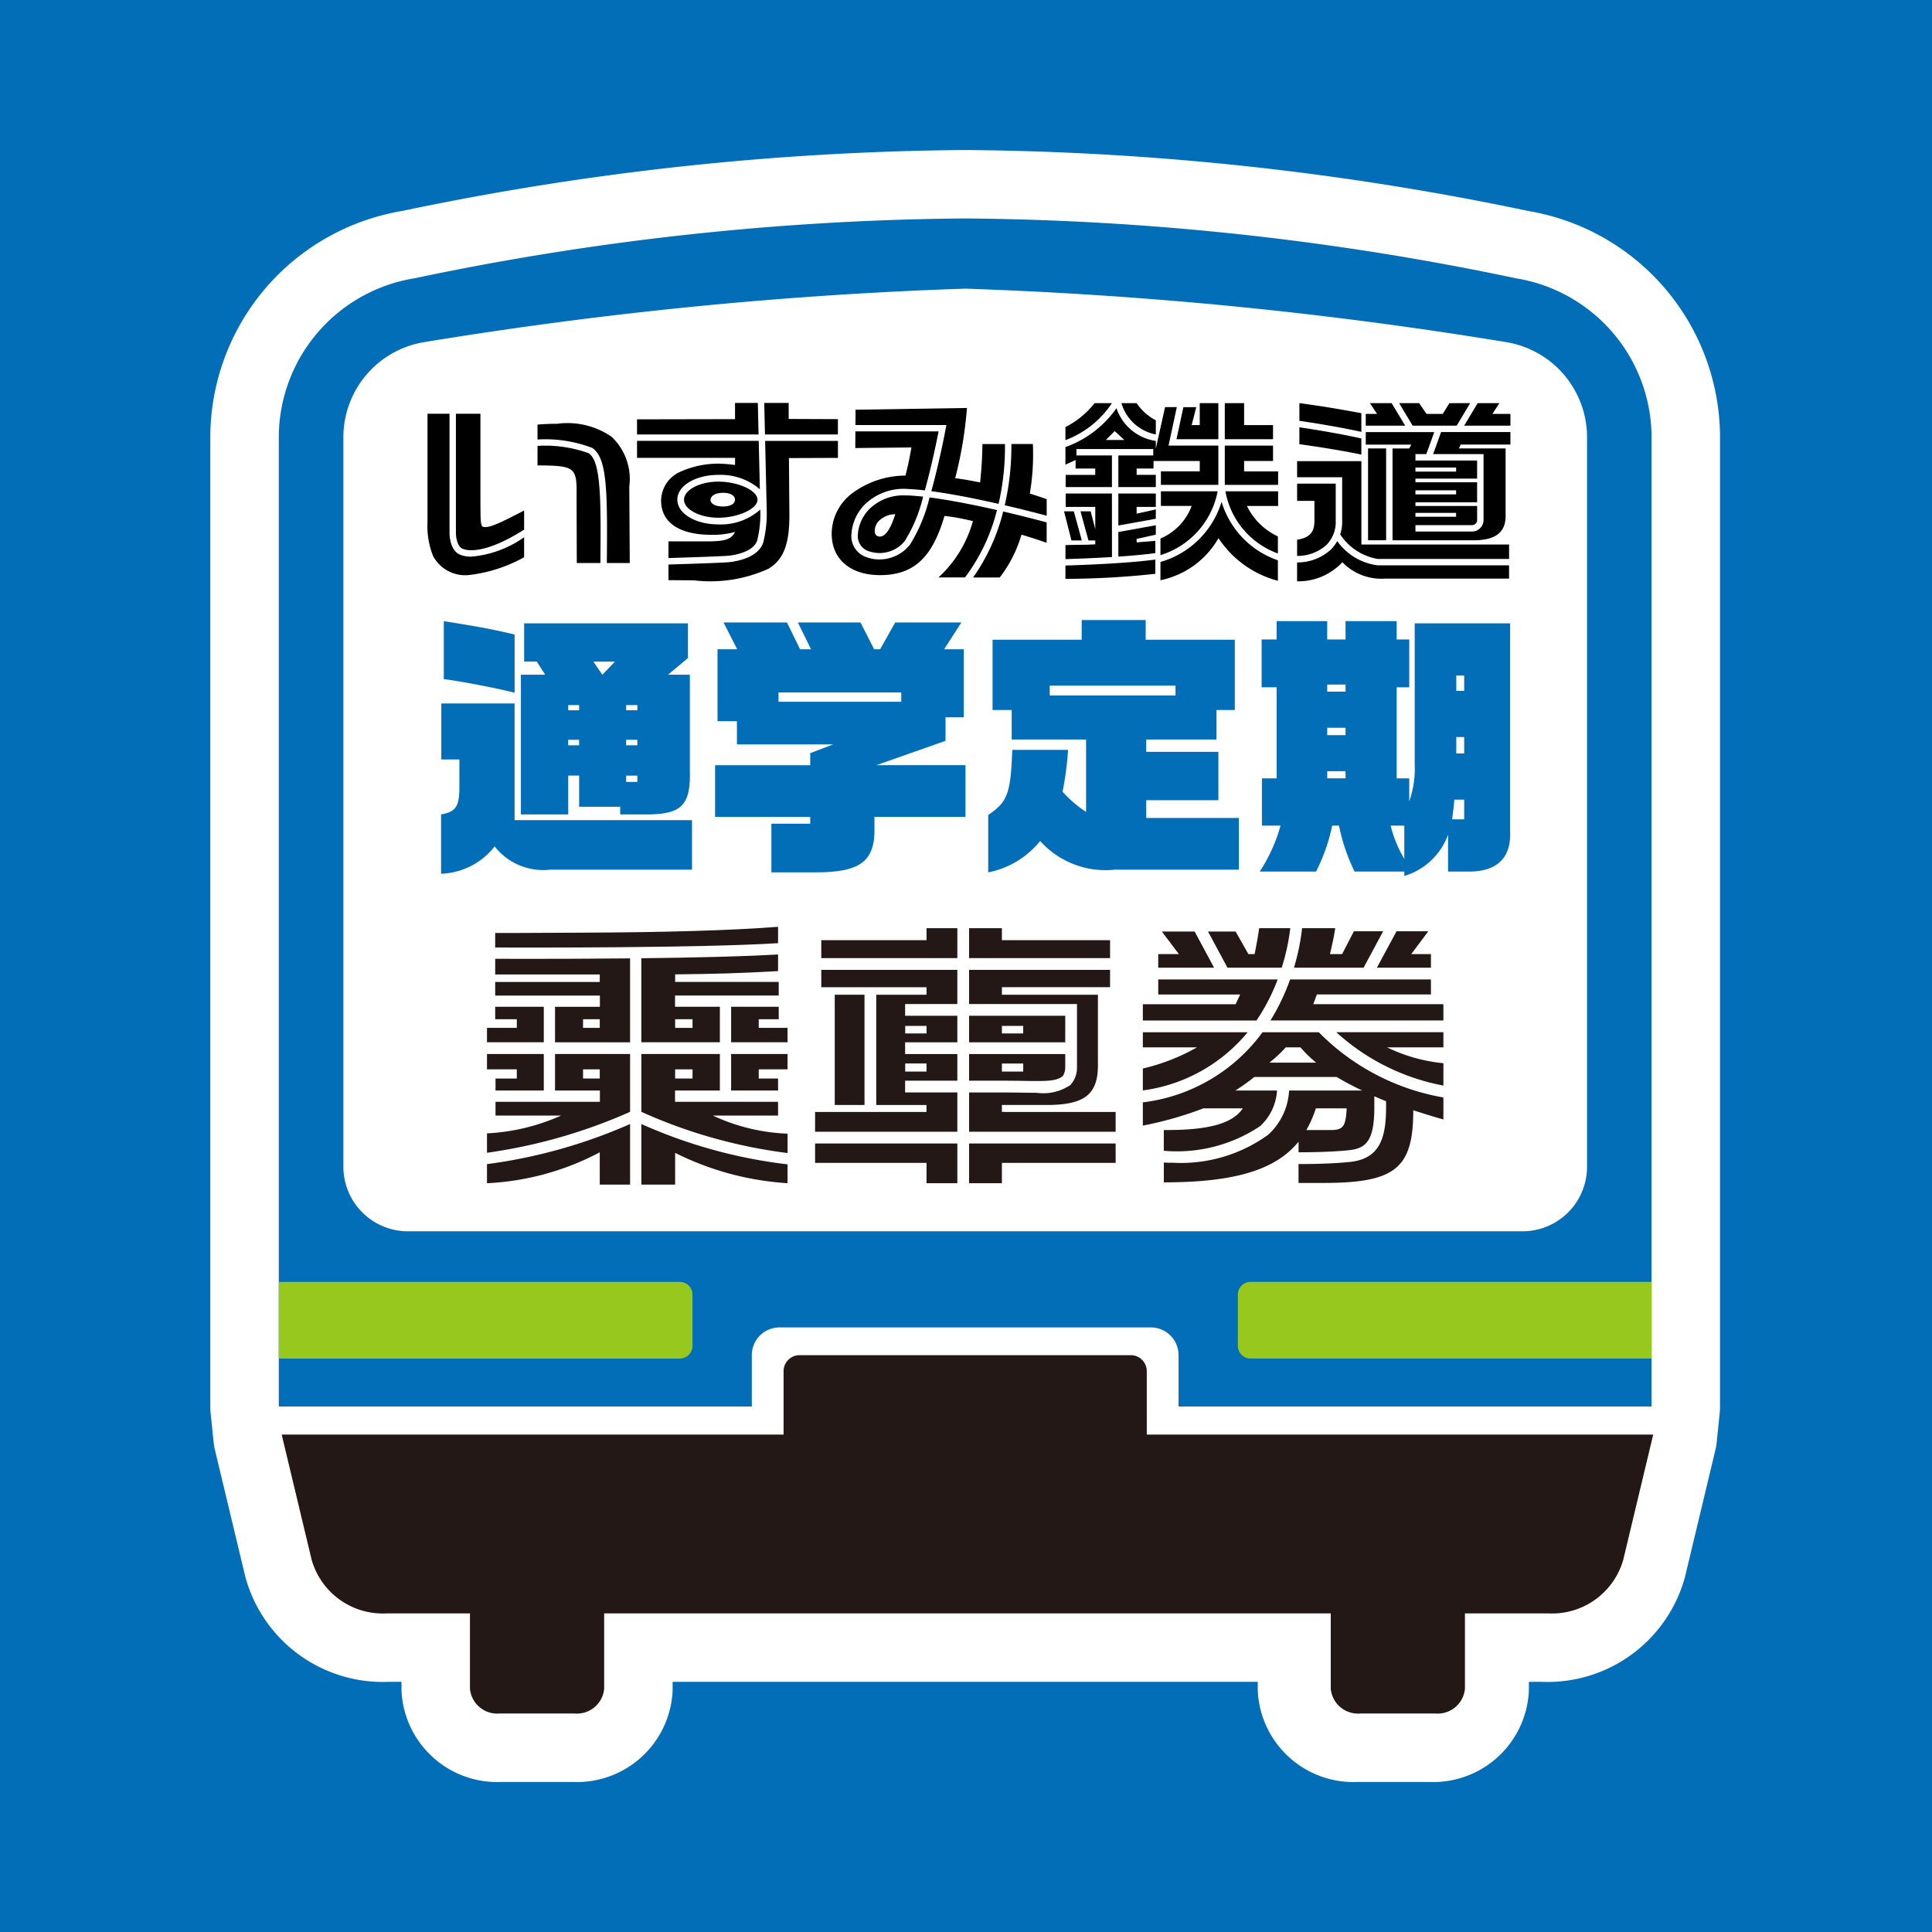<svg id="レイヤー_1" data-name="レイヤー 1" xmlns="http://www.w3.org/2000/svg" width="60" height="60" viewBox="0 0 60 60">
  <title>icon-buspass_03</title>
  <g>
    <rect width="60" height="60" fill="#036eb8"/>
    <path d="M41.187,50.105v2.34a.85.85,0,0,0,.913.77h2.342a.85.85,0,0,0,.913-.77V50.105h2.575A2.297,2.297,0,0,0,50.272,48.435l.929-3.883.09-.872V13.592a5.013,5.013,0,0,0-4.217-4.949,86.016,86.016,0,0,0-17.1-1.858,86.015,86.015,0,0,0-17.1,1.858,5.013,5.013,0,0,0-4.217,4.949V43.68l.09.872L9.677,48.435a2.298,2.298,0,0,0,2.343,1.67h2.575V52.445a.85.85,0,0,0,.913.77h2.342a.85.85,0,0,0,.913-.77V50.105Z" fill="#fff" stroke="#fff" stroke-linecap="round" stroke-linejoin="round" stroke-width="4.252"/>
  </g>
  <g>
    <g>
      <g>
        <path d="M19.918,34.529a15.888,15.888,0,0,0,4.541,1.28v-.602a6.004,6.004,0,0,1-2.321-.562H24.163v-.428H20.964v-.35h1.392V32.733H19.918Zm1.049-1.32h.54v.285h-.54Z" fill="#231815"/>
        <polygon points="23.563 31.653 24.184 31.653 24.184 31.266 22.706 31.266 22.706 32.368 24.458 32.368 24.458 31.921 23.563 31.921 23.563 31.653" fill="#231815"/>
        <polygon points="22.706 32.733 22.706 33.867 24.163 33.867 24.163 33.495 23.563 33.495 23.563 33.209 24.458 33.209 24.458 32.733 22.706 32.733" fill="#231815"/>
        <path d="M24.163,30.158V29.641c-1.055.065-2.673.1-4.246.118v2.609h2.439V31.266H20.964v-.35h3.22v-.422H20.967v-.234C22.3,30.244,22.942,30.227,24.163,30.158ZM20.967,31.653h.54v.268h-.54Z" fill="#231815"/>
        <polygon points="16.888 32.368 16.888 31.266 15.379 31.266 15.379 31.653 16.05 31.653 16.05 31.921 15.124 31.921 15.124 32.368 16.888 32.368" fill="#231815"/>
        <path d="M19.568,36.789V34.907a16.221,16.221,0,0,1-4.444,1.246v.593a8.32,8.32,0,0,0,3.502-.96v1.003Z" fill="#231815"/>
        <path d="M19.918,34.907v1.882h1.049V35.803a9.032,9.032,0,0,0,3.491.942V36.16A15.519,15.519,0,0,1,19.918,34.907Z" fill="#231815"/>
        <path d="M24.163,29.291v-.508c-1.466.113-3.532.173-6.118.182l-1.954.009h-.713V29.426C16.214,29.429,21.736,29.443,24.163,29.291Z" fill="#231815"/>
        <path d="M15.379,29.776v.486h3.247v.234H15.379v.422h3.251v.35H17.237v1.102h2.331V29.763c-1.187.012-2.32.015-3.124.015C15.931,29.777,15.554,29.776,15.379,29.776Zm3.247,2.146h-.519V31.653h.519Z" fill="#231815"/>
        <path d="M19.568,34.529V32.733H17.237v1.134H18.63v.35H15.389v.428h2.036a6.407,6.407,0,0,1-2.301.553v.602A16.559,16.559,0,0,0,19.568,34.529Zm-.942-1.035h-.519V33.209h.519Z" fill="#231815"/>
        <polygon points="15.389 33.495 15.389 33.867 16.888 33.867 16.888 32.733 15.124 32.733 15.124 33.209 16.05 33.209 16.05 33.495 15.389 33.495" fill="#231815"/>
      </g>
      <g>
        <path d="M33.082,31.546H30.096v.823h2.986Zm-1.306.548H31.115v-.234h.662Z" fill="#231815"/>
        <path d="M31.115,34.532v-.216h1.435c1.16-.009,1.568-.346,1.547-1.306V30.892H31.115v-.234h3.359v-.538h-4.378v1.061h3.351v1.975a.795.795,0,0,1-.205.54,1.504,1.504,0,0,1-1.049.242c-.121,0-.254-.002-.401-.004-.191-.003-.408-.006-.657-.006H30.096v1.219h4.551v-.614Z" fill="#231815"/>
        <polygon points="34.474 29.198 31.115 29.198 31.115 28.826 30.096 28.826 30.096 29.755 34.474 29.755 34.474 29.198" fill="#231815"/>
        <polygon points="28.774 29.198 25.506 29.198 25.506 29.755 29.731 29.755 29.731 28.826 28.774 28.826 28.774 29.198" fill="#231815"/>
        <path d="M31.797,33.568c.694.01,1.011.015,1.209-.151a.488.488,0,0,0,.076-.267l0-.416H30.096V33.562h1.038C31.386,33.562,31.605,33.565,31.797,33.568Zm-.682-.54h.662v.251H31.115Z" fill="#231815"/>
        <polygon points="30.096 36.746 31.115 36.746 31.115 36.114 34.647 36.114 34.647 35.512 30.096 35.512 30.096 36.746" fill="#231815"/>
        <polygon points="25.313 36.114 28.774 36.114 28.774 36.746 29.731 36.746 29.731 35.512 25.313 35.512 25.313 36.114" fill="#231815"/>
        <rect x="25.924" y="30.892" width="0.924" height="3.424" fill="#231815"/>
        <path d="M25.506,30.659h3.268v.234H27.213v3.424h1.56v.216H25.313v.614h4.418V33.927H28.109v-.365h1.622v-.828H28.109v-.365h1.622V31.546H28.109v-.365h1.622v-1.061H25.506Zm2.606,2.369h.662v.251h-.662Zm0-1.167h.662v.234h-.662Z" fill="#231815"/>
      </g>
      <g>
        <polygon points="44.439 30.053 44.439 29.63 43.828 29.63 44.358 28.921 43.371 28.921 42.761 30.053 44.439 30.053" fill="#231815"/>
        <path d="M40.785,31.186l.112-.303h3.542v-.466H40.065a6.643,6.643,0,0,1-.609,1.274h5.37v-.505Z" fill="#231815"/>
        <path d="M42.956,28.921h-.909l-.366.709h-.377c.081-.363.102-.423.163-.804H40.438a6.954,6.954,0,0,1-.253,1.227h2.162Z" fill="#231815"/>
        <path d="M39.805,30.053a6.634,6.634,0,0,0,.266-1.227h-.965c-.061.389-.071.441-.143.804h-.193l-.397-.7h-.857l.605,1.123Z" fill="#231815"/>
        <path d="M44.826,33.713v-.694a5.122,5.122,0,0,1-1.751-.493h1.751v-.47H41.5A6.791,6.791,0,0,0,44.826,33.713Z" fill="#231815"/>
        <polygon points="37.101 28.93 36.082 28.93 36.611 29.63 35.97 29.63 35.97 30.053 37.705 30.053 37.101 28.93" fill="#231815"/>
        <path d="M38.747,32.057H35.492v.47h1.68a6.279,6.279,0,0,1-1.68.657v.68A5.081,5.081,0,0,0,38.747,32.057Z" fill="#231815"/>
        <path d="M39.209,32.057a5.409,5.409,0,0,1-3.717,2.178v.721a11.151,11.151,0,0,0,1.883-.536h1.221c-.315.476-1.069.683-2.453.674v.644a4.647,4.647,0,0,0,2.994-.767,1.641,1.641,0,0,0,.522-1.104H38.366a6.825,6.825,0,0,0,.59-.421h2.555a8.959,8.959,0,0,0,.793.421H40.034a1.995,1.995,0,0,1-.65,1.374,4.621,4.621,0,0,1-2.956.869c-.115,0-.208-.003-.284-.006v.615c2.209,0,3.471-.389,4.184-1.262v.328c.279,0,1.022-.005,1.57-.065.52-.057.783-.279.783-1.337v-.337c.116.052.239.102.365.153v.184c0,.948-.189,1.599-1.109,1.7-.555.061-1.277.068-1.582.068l-.028-0V36.737h.713c2.29.009,2.85-.441,2.85-2.257.57.182.631.199.936.286v-.683a7.153,7.153,0,0,1-3.87-2.026Zm.212.945a3.947,3.947,0,0,0,.509-.475h.458a3.714,3.714,0,0,0,.489.475Zm1.863,2.092H40.571a3.616,3.616,0,0,0,.295-.674H41.823C41.792,34.999,41.711,35.103,41.284,35.094Z" fill="#231815"/>
        <path d="M39.679,30.418H35.97v.466h2.545l-.142.303H35.492v.505h3.529A6.084,6.084,0,0,0,39.679,30.418Z" fill="#231815"/>
      </g>
    </g>
    <path d="M35.614,44.552V42.582a.496.496,0,0,0-.496-.496H24.831a.496.496,0,0,0-.496.496v1.97H8.748L9.677,48.435a2.298,2.298,0,0,0,2.343,1.67h2.575v2.34a.85.85,0,0,0,.913.77h2.342a.85.85,0,0,0,.913-.77V50.105H41.328v2.34a.85.85,0,0,0,.912.77h2.342a.85.85,0,0,0,.913-.77V50.105h2.575A2.298,2.298,0,0,0,50.413,48.435l.929-3.883Z" fill="#231815"/>
    <path d="M47.075,8.642a86.016,86.016,0,0,0-17.1-1.858,86.016,86.016,0,0,0-17.1,1.858,5.013,5.013,0,0,0-4.217,4.949V43.68h14.69v-1.595a.861.861,0,0,1,.861-.861H35.74a.861.861,0,0,1,.861.861v1.595h14.69V13.591A5.013,5.013,0,0,0,47.075,8.642Zm2.212,27.592a2.005,2.005,0,0,1-2.005,2.005H12.669a2.005,2.005,0,0,1-2.005-2.005V13.591a2.995,2.995,0,0,1,2.53-2.969A130.359,130.359,0,0,1,29.975,8.964,130.359,130.359,0,0,1,46.757,10.622a2.995,2.995,0,0,1,2.53,2.969Z" fill="#036eb8"/>
    <path d="M8.658,39.811H21.111a.395.395,0,0,1,.395.395v1.591a.395.395,0,0,1-.395.395H8.658a0,0,0,0,1,0,0v-2.381A0,0,0,0,1,8.658,39.811Z" fill="#96c81e"/>
    <path d="M38.443,39.811H50.897a.395.395,0,0,1,.395.395v1.591a.395.395,0,0,1-.395.395H38.443a0,0,0,0,1,0,0v-2.381A0,0,0,0,1,38.443,39.811Z" transform="translate(89.735 82.002) rotate(-180)" fill="#96c81e"/>
    <g>
      <g>
        <path d="M19.543,15.113a1.801,1.801,0,0,0-.553-1.551,2.409,2.409,0,0,0-1.687-.401c-.208,0-.345.006-.61.024v.464a4.077,4.077,0,0,1,1.697.26c.471.31.476,1.344.456,3.576h.712Z"/>
        <path d="M14.283,17.224c-.323-.14-.323-.648-.323-.67V12.849h-.684v3.378a2.511,2.511,0,0,0,.172,1.036,1.131,1.131,0,0,0,1.077.599,4.56,4.56,0,0,0,1.752-.557v-.621a3.317,3.317,0,0,1-1.639.603A.889.889,0,0,1,14.283,17.224Z"/>
        <path d="M14.362,17.041c.145.063.687.185,1.915-.592v-.594c-.797.413-1.034.515-1.213.515-.136,0-.144-.042-.144-.803V12.849H14.159V16.555C14.159,16.666,14.194,16.968,14.362,17.041Z"/>
        <path d="M18.28,14.075a3.96,3.96,0,0,0-1.587-.228v.607c1.163.006,1.227.054,1.213.952l.007,2.078h.733C18.664,15.453,18.663,14.327,18.28,14.075Z"/>
      </g>
      <g>
        <path d="M23.81,15.796a3.734,3.734,0,0,1-.112,1.071c-.162.424-.719.552-1.037.59-.167.02-1.333.058-1.901.075v.485l.79.006a4.352,4.352,0,0,0,2.326-.365c.467-.294.646-.773.639-1.695l-.014-1.737,1.522-.006V13.692H23.762Z"/>
        <path d="M23.512,16.797a3.461,3.461,0,0,0,.1-.973,1.839,1.839,0,0,1-1.3.462c-.716,0-1.277-.338-1.277-.769s.561-.769,1.277-.769a1.866,1.866,0,0,1,1.286.446l-.035-1.503H19.784v.528h3.044v.222a4.243,4.243,0,0,0-.51-.042,2.887,2.887,0,0,0-1.177.246.992.992,0,0,0-.61.904c0,.677.567,1.06,1.565,1.06a2.511,2.511,0,0,0,.732-.09c-.129.252-.33.305-1.077.293h-.991v.519c.717-.022,1.734-.057,1.878-.074C22.857,17.233,23.383,17.135,23.512,16.797Z"/>
        <path d="M22.311,14.957c-.579,0-1.069.257-1.069.561s.489.561,1.069.561c.614,0,1.216-.278,1.216-.561S22.925,14.957,22.311,14.957Zm.143.773c-.237,0-.388-.084-.388-.204,0-.132.158-.222.388-.222s.373.084.373.216C22.827,15.646,22.684,15.73,22.454,15.73Z"/>
        <polygon points="23.535 12.513 22.827 12.513 22.827 13.017 19.783 13.023 19.783 13.493 23.558 13.493 23.535 12.513"/>
        <polygon points="26.022 13.493 26.022 13.017 24.493 13.011 24.493 12.513 23.734 12.513 23.757 13.493 26.022 13.493"/>
      </g>
      <g>
        <path d="M30.221,17.934h.827a3.999,3.999,0,0,0,.675-1.33c.337.102.395.12.782.252V16.223c-.426-.114-.885-.23-1.35-.338A6.102,6.102,0,0,1,30.221,17.934Z"/>
        <path d="M29.369,13.317c-.013.068-.19,1.012-.446,1.938.617.081,1.353.226,2.088.393a7.884,7.884,0,0,0,.199-1.858h-.699c-.014.575-.029.737-.072,1.192-.373-.072-.431-.084-.775-.132a12.516,12.516,0,0,0,.366-2.18l-3.46.054-.003.476h2.824Z"/>
        <path d="M28.868,15.448a4.886,4.886,0,0,1-.613,1.474,1.215,1.215,0,0,1-.948.452,1.096,1.096,0,0,1-.365-.06.69.69,0,0,1-.503-.65,1.437,1.437,0,0,1,.452-1.029,1.733,1.733,0,0,1,1.322-.448c.154.007.325.021.509.042.209-.756.37-1.54.427-1.832H26.565l-.003.517,1.744-.018c-.072.383-.079.449-.187.874a2.777,2.777,0,0,0-1.622.527,1.581,1.581,0,0,0-.668,1.282c0,.785.581,1.282,1.5,1.282,1.041,0,1.622-.533,2.003-1.839a6.925,6.925,0,0,1,.883.162,3.716,3.716,0,0,1-1.07,1.749h.824a5.826,5.826,0,0,0,.993-2.093C30.223,15.673,29.483,15.528,28.868,15.448Z"/>
        <path d="M28.109,15.385a1.506,1.506,0,0,0-1.079.395,1.238,1.238,0,0,0-.391.885.493.493,0,0,0,.37.462,1.004,1.004,0,0,0,1.092-.33,4.603,4.603,0,0,0,.567-1.373c-.166-.018-.321-.031-.462-.037Q28.156,15.384,28.109,15.385ZM27.323,16.664c-.101,0-.158-.066-.158-.18a.463.463,0,0,1,.122-.299.731.731,0,0,1,.517-.216C27.653,16.443,27.495,16.664,27.323,16.664Z"/>
        <path d="M31.203,15.691c.448.104.89.215,1.303.325v-.514c-.244-.084-.28-.096-.524-.174a7.219,7.219,0,0,0,.101-1.312c0-.036,0-.126-.007-.228h-.667A8.127,8.127,0,0,1,31.203,15.691Z"/>
      </g>
      <g>
        <polygon points="37.837 13.64 37.837 12.52 37.259 12.52 37.259 13.202 37.008 13.202 37.151 12.645 36.751 12.645 36.537 13.64 37.837 13.64"/>
        <polygon points="39.535 13.64 39.535 13.202 38.637 13.202 38.637 12.52 38.037 12.52 38.037 13.64 39.535 13.64"/>
        <polygon points="33.045 15.88 33.275 16.784 33.596 16.784 33.349 15.88 33.045 15.88"/>
        <path d="M33.088,17.976a25.735,25.735,0,0,0,2.792-.156v-.442c-.9.12-2.271.17-2.792.185Z"/>
        <polygon points="38.037 15.058 39.693 15.058 39.693 14.64 38.637 14.64 38.637 14.316 39.535 14.316 39.535 13.839 38.037 13.839 38.037 15.058"/>
        <path d="M39.686,17.188v-.529a2.024,2.024,0,0,1-.962-.946h.969v-.455h-1.636A2.524,2.524,0,0,0,39.686,17.188Z"/>
        <path d="M37.815,15.257H36.053V15.712H37.008a1.762,1.762,0,0,1-.969,1.012v.516A2.578,2.578,0,0,0,37.815,15.257Z"/>
        <path d="M35.895,13.492v-.439a1.627,1.627,0,0,1-.596-.533h-.472A1.387,1.387,0,0,0,35.895,13.492Z"/>
        <polygon points="34.731 16.32 35.895 16.11 35.895 15.82 35.299 15.952 35.299 15.742 35.895 15.742 35.895 15.326 34.731 15.326 34.731 16.32"/>
        <path d="M37.937,15.583a2.78,2.78,0,0,1-1.898,1.869v.567a2.699,2.699,0,0,0,1.802-1.306,3.181,3.181,0,0,0,1.845,1.324v-.636A2.763,2.763,0,0,1,37.937,15.583Z"/>
        <path d="M34.731,17.286c.405-.027.813-.063,1.149-.109v-.381l-.581.048v-.108l.596-.132v-.292l-1.164.21Z"/>
        <path d="M34.532,12.52H33.993a2.714,2.714,0,0,1-.905.743v.406A2.992,2.992,0,0,0,34.532,12.52Z"/>
        <path d="M34.532,14.144H33.43v-.199H35.815v.199H34.731v.983h1.164v-.379h-.596V14.55h.524v-.234H37.259v.323h-1.206v.418h1.784l-0-1.219h-1.547l.257-1.194h-.365L35.895,13.933v-.241h-.008a1.514,1.514,0,0,1-1.214-1.015,3.273,3.273,0,0,1-1.585,1.207v.546l.316-.144V14.55h.61v.198h-.919v.379h1.437Zm.085-.756.301.276h-.574Z"/>
        <path d="M34.532,15.326H33.096V15.742h.919v.689l-.144-.551h-.315l.247.904h.212v.12c-.122.006-.201.012-.23.012l-.459.006-.237.006v.436c.295-.009.854-.028,1.444-.065Z"/>
      </g>
      <g>
        <path d="M42.278,12.831c-.897-.162-1.177-.21-1.924-.311v.549c1.009.146,1.708.295,1.924.343Z"/>
        <polygon points="43.219 12.52 43.22 12.52 42.544 12.52 42.766 12.855 42.415 12.855 42.415 13.219 43.639 13.219 43.219 12.52"/>
        <path d="M40.354,13.795c.632.084,1.529.234,1.924.324V13.617c-.138-.032-.85-.19-1.924-.346Z"/>
        <polygon points="45.239 13.219 45.658 12.52 45.013 12.52 44.805 12.855 44.302 12.855 44.073 12.52 43.451 12.52 43.871 13.219 45.239 13.219"/>
        <path d="M44.508,14.102h1.565v2.048a.358.358,0,0,1-.357.357H43.958v-.199h1.758a.158.158,0,0,0,.158-.158v-.437H43.958v-.113h1.915V14.977H43.958v-.113h1.915v-.562H43.958V14.102h.338l.246-.683H42.415v.389h1.414l-.065.12H43.247v2.851h2.563c.668-.012.969-.27.948-.815V13.927H45.307l.057-.12h1.543v-.389H44.754Zm-.55.418H45.221v.126H43.958Zm0,.707H45.221v.126H43.958Zm0,.701H45.221v.12H43.958Z"/>
        <path d="M41.482,16.26V15.02H40.283v.536h.538v.623c0,.353-.158.527-.538.581V17.264a1.344,1.344,0,0,0,.914-.342A1.02,1.02,0,0,0,41.482,16.26Z"/>
        <rect x="42.486" y="13.927" width="0.561" height="2.851"/>
        <polygon points="45.471 13.219 46.908 13.219 46.908 12.855 46.348 12.855 46.564 12.52 45.89 12.52 45.89 12.52 45.471 13.219"/>
        <path d="M41.682,16.259a1.19,1.19,0,0,1-.062.336,1.746,1.746,0,0,0,1.171.764h4.075v-.449h-4.587V14.322H40.283v.499h1.399Z"/>
        <path d="M41.529,16.804a1.158,1.158,0,0,1-.192.258,1.533,1.533,0,0,1-1.055.405v.586a1.866,1.866,0,0,0,1.407-.593,1.679,1.679,0,0,0,1.321.509h3.855v-.412H42.79A1.811,1.811,0,0,1,41.529,16.804Z"/>
      </g>
    </g>
    <g>
      <path d="M13.698,25.293c.467-.085.569-.246.569-.875v-.832h-.561V21.846h2.275v3.625h5.51v1.537H17.094a1.917,1.917,0,0,1-1.732-.722,2.205,2.205,0,0,1-1.664.849Zm.085-6.003c1.112.178,1.486.246,2.199.416v1.808c-.475-.127-1.664-.357-2.199-.424Zm2.394,1.664h.755l-.263-.408h-.391V19.358H21.365v1.078l-.62.518h.679v2.989c.025,1.044-.246,1.333-1.273,1.35h-.891v-.238H17.986v-.968H17.646v1.206h-1.469Zm1.808,1.104v-.161H17.646v.161Zm0,1.087v-.17H17.646v.17ZM19.098,20.547h-.671l.28.408Zm.696,1.511v-.161H19.446v.161Zm0,1.087v-.17H19.446v.17Zm0,1.138v-.195H19.446v.195Z" fill="#036eb8"/>
      <path d="M22.207,23.764h2.955v-.374l.713-.272H22.886v-.722h-.603v-2.233h.611l-.424-.832h1.97l.407.832h.34l-.408-.832h1.944l.424.832h.187l.467-.832h2.055l-.535.832h.611v2.114H29.364v.73l-2.148.756h2.768v1.605h-2.827v.331c.025,1.053-.442,1.401-1.86,1.392H23.956V25.581h1.206v-.212H22.207Zm5.782-1.97v-.289h-3.812v.289Z" fill="#036eb8"/>
      <path d="M30.69,25.309c.603-.408.696-.662.747-2.021h1.732a9.723,9.723,0,0,1-.17,1.299,3.752,3.752,0,0,0,.73.628V22.966H31.419v-.917H30.825V19.867H33.593v-.611H35.58v.611h2.768v2.182H37.779v.917H35.597v.382h2.241V24.851H35.597v.552H38.475v1.605H34.621a2.723,2.723,0,0,1-2.318-.891,2.762,2.762,0,0,1-1.613.976Zm5.816-3.71v-.306H32.6v.306Z" fill="#036eb8"/>
      <path d="M39.648,21.344h-.467V19.859h.467v-.569h1.57v.569h.569v-.569h1.588v.569h.39v1.486h-.39v2.827h.39V24.885a3.009,3.009,0,0,0,.17-1.146V19.358h2.963v6.47c.034.815-.407,1.24-1.282,1.24h-.645V25.921a2.077,2.077,0,0,1-1.358,1.282V27.067h-1.545a5.803,5.803,0,0,1-.484-1.427h-.212a5.645,5.645,0,0,1-.501,1.427h-1.749a5.058,5.058,0,0,0,.646-1.427h-.578V24.172H39.648Zm2.139.136v-.221h-.569v.221Zm0,1.35V22.601h-.569v.229Zm0,1.341V23.951h-.569v.221Zm1.401,1.469a3.824,3.824,0,0,0,.424,1.036V25.641Zm2.284-.806h-.306c-.025.28-.034.323-.068.611h.374Zm0-3.855h-.246v.475h.246Zm0,1.91h-.246v.51h.246Z" fill="#036eb8"/>
    </g>
  </g>
</svg>
